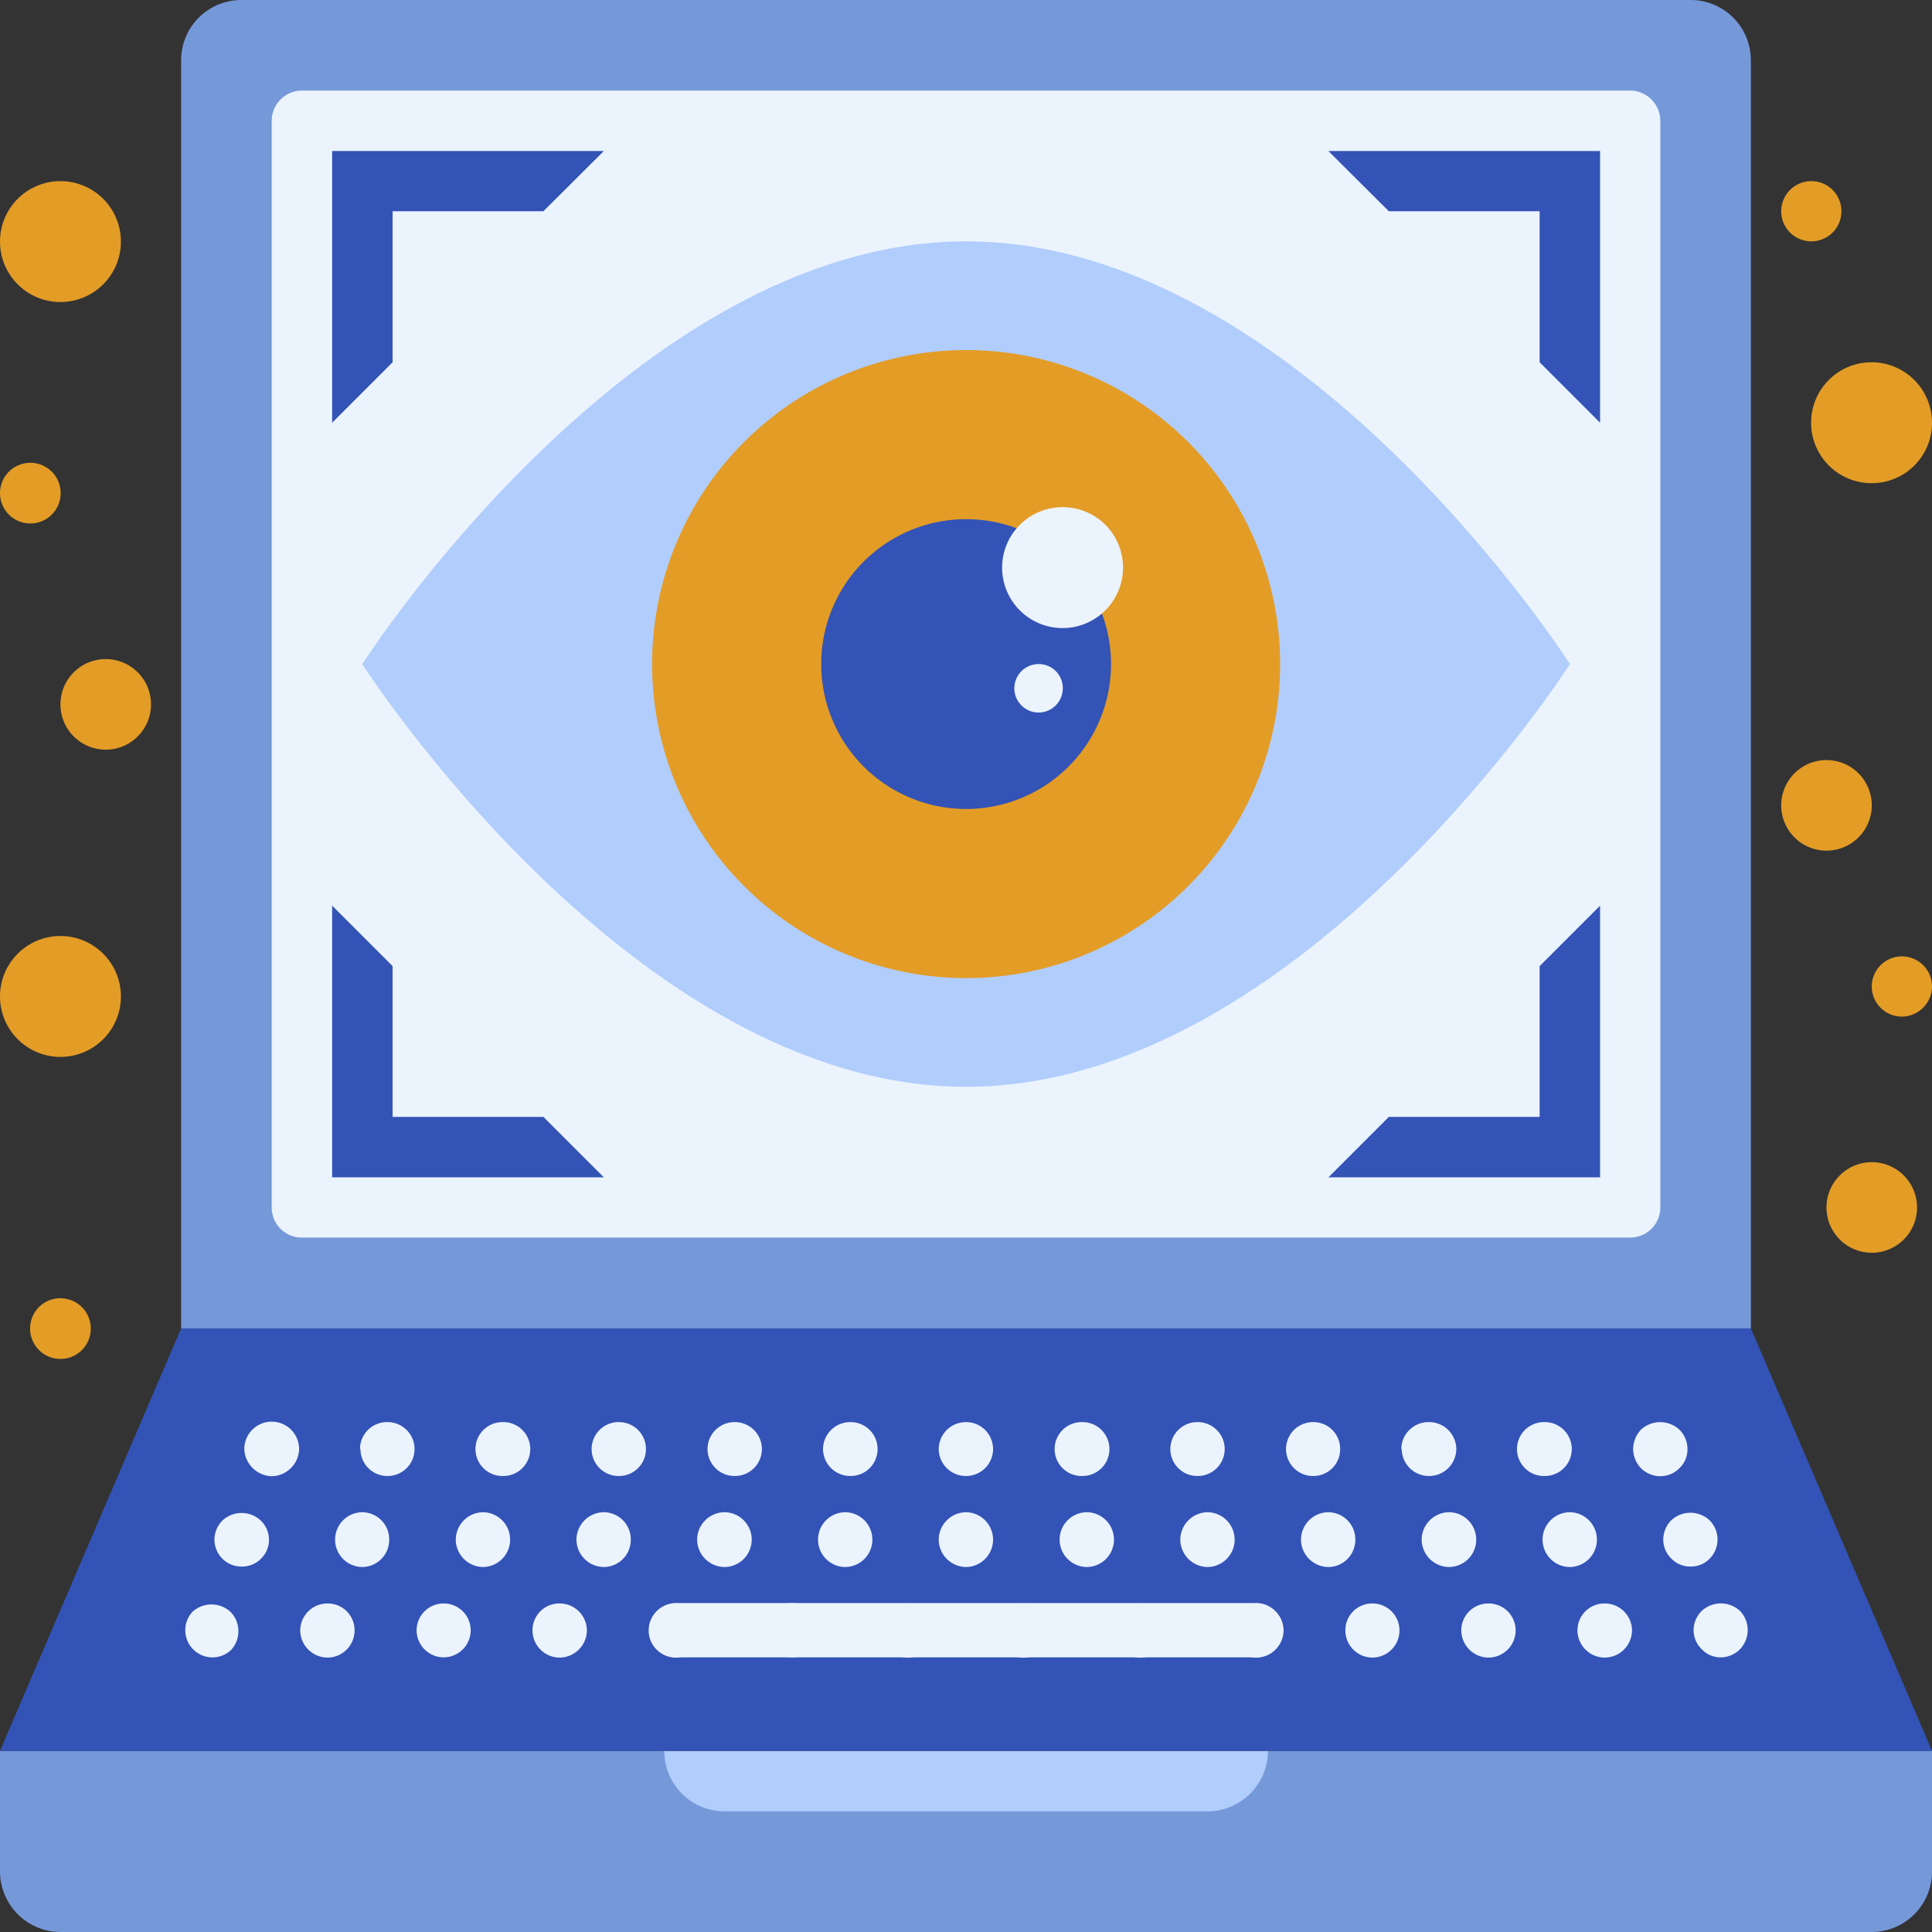 <svg xmlns="http://www.w3.org/2000/svg" viewBox="0 0 85.33 85.33"><rect x="0" y="0" width="85.33" height="85.33" fill="#333333" stroke="none"/><defs><style>.cls-1{fill:#7598d9;}.cls-2{fill:#3353b6;}.cls-3{fill:#ebf3fd;}.cls-4{fill:#b1cdfc;}.cls-5{fill:#e39c26;}</style></defs><g id="レイヤー_2" data-name="レイヤー 2"><g id="layer_1" data-name="layer 1"><path class="cls-1" d="M0,77.33v5.33a2.68,2.68,0,0,0,2.67,2.67h80a2.67,2.67,0,0,0,2.66-2.67V77.33Z"/><polygon class="cls-2" points="0 77.33 85.33 77.33 77.33 58.67 8 58.67 0 77.33"/><path class="cls-3" d="M9.33,73.2a1.2,1.2,0,0,1-.84-2,1.24,1.24,0,0,1,1.7,0,1.22,1.22,0,0,1,0,1.69A1.2,1.2,0,0,1,9.33,73.2Z"/><path class="cls-3" d="M69.67,72a1.19,1.19,0,0,1,1.2-1.18h0A1.2,1.2,0,0,1,72.08,72h0a1.21,1.21,0,0,1-1.21,1.21h0A1.21,1.21,0,0,1,69.67,72Zm-5.13,0a1.19,1.19,0,0,1,1.2-1.18h0A1.19,1.19,0,0,1,66.94,72h0a1.2,1.2,0,0,1-1.2,1.21h0A1.21,1.21,0,0,1,64.54,72Zm-5.12,0a1.18,1.18,0,0,1,1.19-1.18h0A1.19,1.19,0,0,1,61.81,72h0a1.2,1.2,0,0,1-1.2,1.21h0A1.2,1.2,0,0,1,59.42,72Zm-5.13,0a1.19,1.19,0,0,1,1.2-1.18h0A1.2,1.2,0,0,1,56.69,72h0a1.21,1.21,0,0,1-1.2,1.21h0A1.2,1.2,0,0,1,54.29,72Zm-5.14,0a1.2,1.2,0,0,1,1.21-1.18h0A1.19,1.19,0,0,1,51.56,72h0a1.21,1.21,0,0,1-1.2,1.21h0A1.21,1.21,0,0,1,49.15,72ZM44,72a1.18,1.18,0,0,1,1.19-1.18h0A1.2,1.2,0,0,1,46.44,72h0a1.21,1.21,0,0,1-1.21,1.21h0A1.2,1.2,0,0,1,44,72ZM38.9,72a1.19,1.19,0,0,1,1.2-1.18h0A1.19,1.19,0,0,1,41.3,72h0a1.2,1.2,0,0,1-1.2,1.21h0A1.2,1.2,0,0,1,38.9,72Zm-5.13,0A1.2,1.2,0,0,1,35,70.81h0A1.18,1.18,0,0,1,36.17,72h0A1.2,1.2,0,0,1,35,73.2h0A1.21,1.21,0,0,1,33.77,72Zm-5.12,0a1.19,1.19,0,0,1,1.2-1.18h0A1.19,1.19,0,0,1,31.05,72h0a1.21,1.21,0,0,1-1.2,1.21h0A1.2,1.2,0,0,1,28.65,72Zm-5.13,0a1.18,1.18,0,0,1,1.19-1.18h0A1.2,1.2,0,0,1,25.92,72h0a1.21,1.21,0,0,1-1.21,1.21h0A1.2,1.2,0,0,1,23.52,72ZM18.4,72a1.19,1.19,0,0,1,1.2-1.18h0A1.19,1.19,0,0,1,20.79,72h0A1.2,1.2,0,0,1,19.6,73.2h0A1.2,1.2,0,0,1,18.4,72Zm-5.14,0a1.2,1.2,0,0,1,1.21-1.18h0A1.18,1.18,0,0,1,15.66,72h0a1.2,1.2,0,0,1-1.19,1.21h0A1.21,1.21,0,0,1,13.26,72Z"/><path class="cls-3" d="M76,73.2a1.14,1.14,0,0,1-.84-.36A1.17,1.17,0,0,1,74.8,72a1.2,1.2,0,0,1,.36-.85,1.24,1.24,0,0,1,1.69,0,1.22,1.22,0,0,1,0,1.69A1.2,1.2,0,0,1,76,73.2Z"/><path class="cls-3" d="M10.68,69.19a1.19,1.19,0,0,1-.86-.35A1.21,1.21,0,0,1,9.47,68a1.22,1.22,0,0,1,.35-.84,1.24,1.24,0,0,1,1.7,0,1.19,1.19,0,0,1,.36.84,1.16,1.16,0,0,1-.36.85A1.18,1.18,0,0,1,10.68,69.19Z"/><path class="cls-3" d="M68.13,68a1.21,1.21,0,0,1,1.2-1.21h0A1.21,1.21,0,0,1,70.53,68h0a1.21,1.21,0,0,1-1.2,1.21h0A1.21,1.21,0,0,1,68.13,68Zm-5.34,0A1.22,1.22,0,0,1,64,66.79h0A1.21,1.21,0,0,1,65.2,68h0A1.21,1.21,0,0,1,64,69.21h0A1.22,1.22,0,0,1,62.79,68Zm-5.33,0a1.22,1.22,0,0,1,1.21-1.21h0A1.2,1.2,0,0,1,59.86,68h0a1.2,1.2,0,0,1-1.19,1.21h0A1.22,1.22,0,0,1,57.46,68Zm-5.33,0a1.22,1.22,0,0,1,1.2-1.21h0A1.21,1.21,0,0,1,54.53,68h0a1.21,1.21,0,0,1-1.2,1.21h0A1.22,1.22,0,0,1,52.13,68ZM46.8,68A1.21,1.21,0,0,1,48,66.79h0A1.21,1.21,0,0,1,49.2,68h0A1.21,1.21,0,0,1,48,69.21h0A1.21,1.21,0,0,1,46.8,68Zm-5.34,0a1.22,1.22,0,0,1,1.2-1.21h0A1.21,1.21,0,0,1,43.86,68h0a1.21,1.21,0,0,1-1.2,1.21h0A1.22,1.22,0,0,1,41.46,68Zm-5.33,0a1.21,1.21,0,0,1,1.2-1.21h0A1.21,1.21,0,0,1,38.53,68h0a1.21,1.21,0,0,1-1.2,1.21h0A1.21,1.21,0,0,1,36.13,68Zm-5.34,0A1.22,1.22,0,0,1,32,66.79h0A1.21,1.21,0,0,1,33.2,68h0A1.21,1.21,0,0,1,32,69.21h0A1.22,1.22,0,0,1,30.79,68Zm-5.33,0a1.22,1.22,0,0,1,1.21-1.21h0A1.2,1.2,0,0,1,27.86,68h0a1.2,1.2,0,0,1-1.19,1.21h0A1.22,1.22,0,0,1,25.46,68Zm-5.33,0a1.22,1.22,0,0,1,1.2-1.21h0A1.21,1.21,0,0,1,22.53,68h0a1.21,1.21,0,0,1-1.2,1.21h0A1.22,1.22,0,0,1,20.13,68ZM14.8,68A1.21,1.21,0,0,1,16,66.79h0A1.2,1.2,0,0,1,17.19,68h0A1.2,1.2,0,0,1,16,69.21h0A1.21,1.21,0,0,1,14.8,68Z"/><path class="cls-3" d="M74.66,69.19a1.15,1.15,0,0,1-.84-.35,1.18,1.18,0,0,1-.36-.85,1.22,1.22,0,0,1,.35-.84,1.24,1.24,0,0,1,1.7,0,1.2,1.2,0,0,1,0,1.69A1.15,1.15,0,0,1,74.66,69.19Z"/><path class="cls-3" d="M12,65.2A1.25,1.25,0,0,1,10.79,64a1.21,1.21,0,0,1,2.42,0A1.23,1.23,0,0,1,12,65.2Z"/><path class="cls-3" d="M67,64a1.19,1.19,0,0,1,1.2-1.19h0A1.19,1.19,0,0,1,69.42,64h0a1.19,1.19,0,0,1-1.2,1.19h0A1.19,1.19,0,0,1,67,64Zm-5.11,0a1.2,1.2,0,0,1,1.21-1.19h0A1.2,1.2,0,0,1,64.32,64h0a1.2,1.2,0,0,1-1.2,1.19h0A1.2,1.2,0,0,1,61.91,64ZM56.8,64A1.19,1.19,0,0,1,58,62.81h0A1.18,1.18,0,0,1,59.19,64h0A1.18,1.18,0,0,1,58,65.19h0A1.19,1.19,0,0,1,56.8,64Zm-5.11,0a1.19,1.19,0,0,1,1.2-1.19h0A1.19,1.19,0,0,1,54.09,64h0a1.19,1.19,0,0,1-1.2,1.19h0A1.19,1.19,0,0,1,51.69,64Zm-5.11,0a1.19,1.19,0,0,1,1.2-1.19h0A1.19,1.19,0,0,1,49,64h0a1.19,1.19,0,0,1-1.2,1.19h0A1.19,1.19,0,0,1,46.58,64Zm-5.12,0a1.2,1.2,0,0,1,1.2-1.19h0A1.19,1.19,0,0,1,43.86,64h0a1.19,1.19,0,0,1-1.2,1.19h0A1.2,1.2,0,0,1,41.46,64Zm-5.11,0a1.2,1.2,0,0,1,1.21-1.19h0A1.19,1.19,0,0,1,38.76,64h0a1.19,1.19,0,0,1-1.2,1.19h0A1.2,1.2,0,0,1,36.35,64Zm-5.1,0a1.19,1.19,0,0,1,1.2-1.19h0A1.19,1.19,0,0,1,33.65,64h0a1.19,1.19,0,0,1-1.2,1.19h0A1.19,1.19,0,0,1,31.25,64Zm-5.12,0a1.19,1.19,0,0,1,1.2-1.19h0A1.19,1.19,0,0,1,28.53,64h0a1.19,1.19,0,0,1-1.2,1.19h0A1.19,1.19,0,0,1,26.13,64ZM21,64a1.19,1.19,0,0,1,1.2-1.19h0A1.19,1.19,0,0,1,23.42,64h0a1.19,1.19,0,0,1-1.2,1.19h0A1.19,1.19,0,0,1,21,64Zm-5.1,0a1.19,1.19,0,0,1,1.2-1.19h0A1.19,1.19,0,0,1,18.31,64h0a1.19,1.19,0,0,1-1.19,1.19h0A1.19,1.19,0,0,1,15.92,64Z"/><path class="cls-3" d="M73.33,65.2a1.22,1.22,0,0,1-.86-.36,1.25,1.25,0,0,1-.34-.85,1.28,1.28,0,0,1,.34-.84,1.25,1.25,0,0,1,1.71,0,1.2,1.2,0,0,1,.35.84,1.15,1.15,0,0,1-.35.85A1.2,1.2,0,0,1,73.33,65.2Z"/><path class="cls-3" d="M55.47,73.2H29.87a1.2,1.2,0,1,1,0-2.4h25.6a1.2,1.2,0,0,1,0,2.4Z"/><path class="cls-4" d="M53.33,80H32a2.66,2.66,0,0,1-2.66-2.66H56A2.67,2.67,0,0,1,53.33,80Z"/><path class="cls-1" d="M74.67,0h-64A2.66,2.66,0,0,0,8,2.67v56H77.33v-56A2.66,2.66,0,0,0,74.67,0Z"/><path class="cls-3" d="M72,4H13.33A1.34,1.34,0,0,0,12,5.33v48a1.33,1.33,0,0,0,1.33,1.33H72a1.33,1.33,0,0,0,1.33-1.33v-48A1.34,1.34,0,0,0,72,4Z"/><polygon class="cls-2" points="14.67 18.67 17.34 16 17.34 9.33 24 9.33 26.67 6.67 14.67 6.67 14.67 18.67"/><polygon class="cls-2" points="58.67 6.67 61.34 9.33 68 9.33 68 16 70.67 18.67 70.67 6.67 58.67 6.67"/><polygon class="cls-2" points="68 49.33 61.34 49.33 58.67 52 70.67 52 70.67 40 68 42.67 68 49.33"/><polygon class="cls-2" points="17.34 49.33 17.34 42.67 14.67 40 14.67 52 26.67 52 24 49.33 17.34 49.33"/><path class="cls-4" d="M69.34,29.33S57.4,48,42.67,48,16,29.33,16,29.33,27.94,10.66,42.67,10.66,69.34,29.33,69.34,29.33Z"/><circle class="cls-5" cx="42.67" cy="29.33" r="13.87"/><path class="cls-2" d="M49.07,29.33a6.4,6.4,0,1,1-6.4-6.4A6.4,6.4,0,0,1,49.07,29.33Z"/><path class="cls-3" d="M49.6,25.07a2.67,2.67,0,1,1-2.66-2.67A2.66,2.66,0,0,1,49.6,25.07Z"/><path class="cls-3" d="M46.94,30.4a1.07,1.07,0,1,1-1.07-1.07A1.06,1.06,0,0,1,46.94,30.4Z"/><path class="cls-5" d="M0,10.66A2.67,2.67,0,1,0,2.67,8,2.67,2.67,0,0,0,0,10.66Z"/><path class="cls-5" d="M1.33,58.67a1.34,1.34,0,1,0,1.34-1.33A1.33,1.33,0,0,0,1.33,58.67Z"/><path class="cls-5" d="M0,44a2.67,2.67,0,1,0,2.67-2.66A2.67,2.67,0,0,0,0,44Z"/><path class="cls-5" d="M2.67,31.11a2,2,0,1,0,2-2A2,2,0,0,0,2.67,31.11Z"/><path class="cls-5" d="M0,21.78a1.34,1.34,0,1,0,1.33-1.34A1.34,1.34,0,0,0,0,21.78Z"/><path class="cls-5" d="M84.67,53.33a2,2,0,1,0-2,2A2,2,0,0,0,84.67,53.33Z"/><path class="cls-5" d="M81.33,9.33A1.33,1.33,0,1,0,80,10.66,1.33,1.33,0,0,0,81.33,9.33Z"/><path class="cls-5" d="M85.33,18.67a2.67,2.67,0,1,0-2.66,2.67A2.66,2.66,0,0,0,85.33,18.67Z"/><path class="cls-5" d="M82.67,35.57a2,2,0,1,0-2,2A2,2,0,0,0,82.67,35.57Z"/><path class="cls-5" d="M85.33,43.56A1.33,1.33,0,1,0,84,44.9,1.34,1.34,0,0,0,85.33,43.56Z"/></g></g></svg>